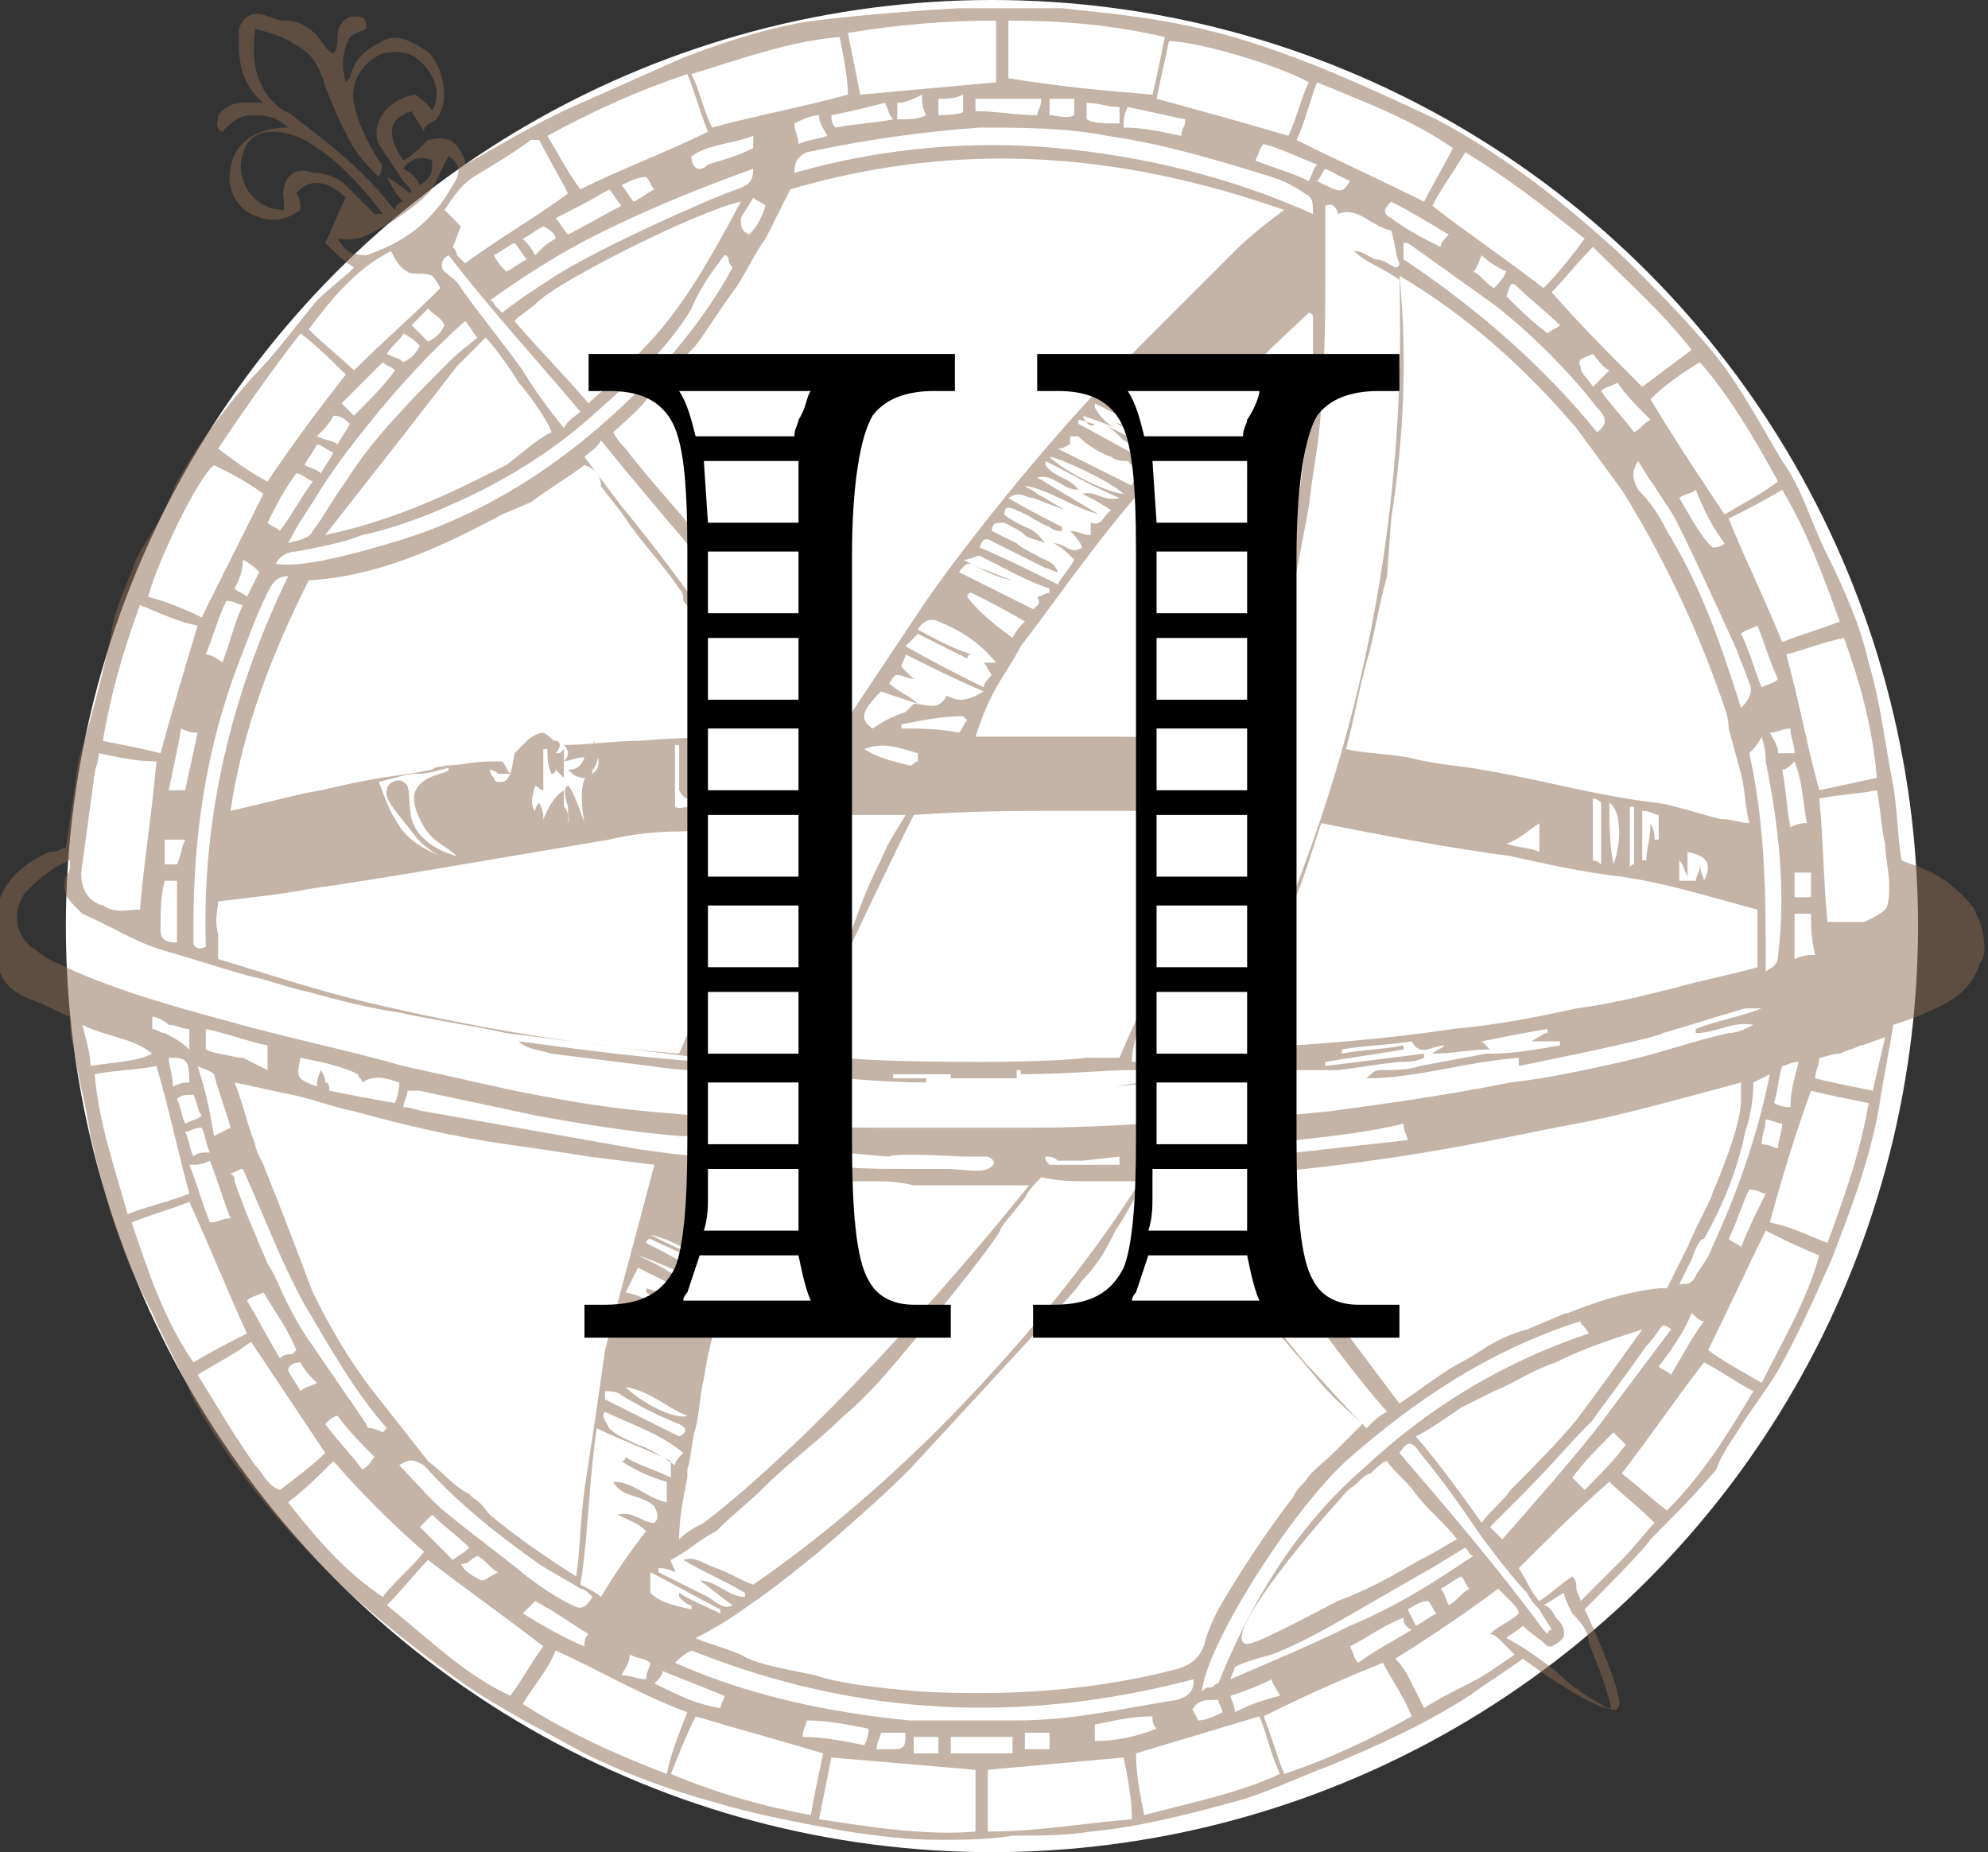 <?xml version="1.0" encoding="utf-8"?>
<!-- Generator: Adobe Illustrator 27.9.0, SVG Export Plug-In . SVG Version: 6.00 Build 0)  -->
<svg version="1.1" id="Livello_2_00000144320627692726537970000017626568990584145587_"
	 xmlns="http://www.w3.org/2000/svg" xmlns:xlink="http://www.w3.org/1999/xlink" x="0px" y="0px" viewBox="0 0 48.3 45"
	 style="enable-background:new 0 0 48.3 45;" xml:space="preserve">
<rect x="0" y="0" width="48.3" height="45" fill="#333333" stroke="none"/>
<style type="text/css">
	.st0{fill:#FFFFFF;}
	.st1{opacity:0.5;fill:#896B51;enable-background:new    ;}
	.st2{enable-background:new    ;}
</style>
<g id="_2">
	<circle class="st0" cx="24.1" cy="22.5" r="22.5"/>
	<path class="st1" d="M48.1,22.4C48,22.2,48,22.1,47.9,22c-0.4-0.5-0.9-0.8-1.2-0.9c-0.2-0.1-0.3-0.1-0.5-0.2
		c-0.1-0.6-0.1-1.2-0.2-1.8c-0.2-1-0.3-2-0.6-3c-0.2-0.9-0.6-1.8-1-2.6c-0.4-0.8-0.6-1.6-1.1-2.3c-0.6-1-1.1-2-1.9-2.9
		c-0.6-0.7-1.2-1.3-1.9-2c-1.4-1.3-2.9-2.5-4.6-3.4c-1.5-0.7-3-1.4-4.6-1.9c-1.9-0.6-3.7-0.7-4.5-0.8c-0.2,0-0.3,0-0.5,0
		c-0.2,0-0.5,0-0.9,0c0,0-0.6,0-1.1,0c-1.9,0.1-3.5,0.3-3.5,0.3c-0.8,0.1-1.9,0.4-3.2,0.9c-0.9,0.4-1.8,0.8-2.7,1.2
		c-0.9,0.4-1.7,0.9-2.6,1.4c0,0,0-0.1,0-0.1c-0.2-0.5-0.4-0.6-0.9-0.5C10.2,3.6,10,3.8,9.8,3.9c-0.4-0.6-0.4-1,0.2-1.2
		c0.1,0.2,0.2,0.3,0.3,0.5C10.3,3,10.5,3,10.6,2.9c0.4-0.5,0.1-1.5-0.3-1.7C10,1,9.6,0.8,9.3,1C8.9,1.2,8.6,1.4,8.5,1.9
		c0,0-0.1,0.1-0.1,0.1C8.3,1.6,8.3,1.3,8.5,0.9c0.1-0.1,0.2-0.1,0.4-0.2c0-0.3-0.1-0.3-0.3-0.3c-0.2,0-0.4,0.2-0.4,0.5
		c0,0.1,0,0.3-0.1,0.4C7.9,1.2,7.9,1.1,7.8,1C7.6,0.7,7.3,0.5,6.9,0.5c-0.2,0-0.3-0.1-0.4-0.1C6.1,0.2,5.8,0.5,5.8,0.8
		c0,0.6,0,1.2,0.6,1.7C6,2.5,5.6,2.4,5.3,2.8C5.3,3,5.2,3.1,5.4,3.2C5.6,3,5.8,2.8,6.1,2.8c0.3,0,0.6,0,0.9,0.3
		c-0.7,0-1.3,0.3-1.4,1C5.5,4.5,5.7,5,6.1,5.2c0.4,0.2,0.8,0.2,1.2-0.1C7.3,5,7.3,4.8,7.2,4.7C7.5,4.3,8,4.4,8.4,4.8
		C8.2,5.2,8.1,5.5,7.9,5.9c0.2,0.2,0.4,0.4,0.7,0.6C8.3,6.8,8,7,7.7,7.3C7.2,7.9,6.7,8.6,6.1,9.2c-0.7,0.8-1.3,1.6-1.8,2.5
		c-0.1,0.2-0.2,0.5-0.3,0.7c-0.2,0.4-0.5,0.8-0.7,1.2c-0.2,0.6-0.5,1.1-0.6,1.8c-0.2,1-0.5,2.1-0.8,3.1c-0.1,0.7-0.2,1.4-0.3,2.1
		c-0.1,0-0.2,0.1-0.4,0.1c-0.7,0.3-1.2,0.8-1.3,1.5c0,0.3,0,0.6,0,0.9c0,0.6,0.3,1,0.9,1.2c0.3,0.1,0.6,0.3,0.9,0.4
		c0,0.3,0,0.5,0.1,0.8c0.1,0.7,0.3,1.4,0.4,2.1c0.2,0.8,0.4,1.7,0.7,2.5c0.2,0.6,0.5,1.2,0.8,1.8c0.3,0.7,0.7,1.4,1,2.1
		c1,1.8,2.4,3.4,3.9,4.8c0.9,0.8,1.8,1.5,2.8,2.2c0.9,0.6,1.9,1.1,2.8,1.6c1,0.5,2.1,0.9,3.2,1.2c1,0.3,2.1,0.5,3.2,0.7
		c0.7,0.1,1.4,0.2,2.2,0.2c0.6,0,1.2,0,1.8-0.1c0.6,0,1.3,0,1.9-0.1c1.1-0.1,2.3-0.4,3.4-0.7c0.8-0.2,1.6-0.6,2.4-0.9
		c1.2-0.5,2.3-1,3.4-1.7c0.4-0.3,0.9-0.6,1.3-0.9c0.4,0.3,1.4,1,2,1.2c0.1,0,0.3,0.1,0.3,0c0.1-0.1,0-0.3,0-0.4
		c-0.2-0.7-0.7-1.8-0.8-2c0.2-0.2,1.5-1.5,1.6-1.7c0.5-0.5,1.1-1.1,1.6-1.7c0.1-0.3,0.3-0.6,0.5-0.9c0.3-0.5,0.7-1,1-1.5
		c0.5-0.9,0.9-1.8,1.3-2.7c0.5-1.3,1-2.6,1.2-4c0.1-0.6,0.2-1.1,0.3-1.7c0.3-0.1,0.6-0.2,0.8-0.3c0.5-0.2,1.1-0.5,1.3-1.2
		C48.3,23.2,48.2,22.7,48.1,22.4z M45.6,18.9c-0.5,0.1-0.9,0.2-1.4,0.3c-0.3-1.1-0.5-2.2-0.8-3.3c0.4-0.1,0.9-0.3,1.4-0.4
		C45.2,16.6,45.5,17.7,45.6,18.9z M38.8,34.7c-0.8,1-1.6,1.9-2.3,2.7c-0.1-0.1-0.2-0.2-0.3-0.3c0.2-0.2,0.5-0.5,0.8-0.8
		c0.7-0.7,1.1-1.2,1.7-1.8c0.2-0.3,0.6-0.8,1.3-1.8c0.2-0.2,0.3-0.4,0.4-0.5c0.1,0,0.2,0.1,0.2,0.1C40,33.1,39.4,33.9,38.8,34.7z
		 M39.5,35.1c-0.3,0.4-0.6,0.7-1,1.1c-0.1-0.1-0.2-0.2-0.3-0.3c0.3-0.4,0.6-0.7,1-1.1C39.3,34.9,39.4,35,39.5,35.1z M32.8,39.5
		c-1,0.5-2,0.9-2.9,1.3c0-0.1,0.1-0.2,0.1-0.3c0.2-0.1,0.5-0.2,0.9-0.3c1-0.4,1.6-0.8,3.7-2c0.2-0.1,0.5-0.3,1-0.6
		c0.1,0.1,0.1,0.2,0.2,0.2C34.9,38.4,34,39,32.8,39.5z M35.7,38.6c-0.2,0.1-0.3,0.3-0.5,0.4c-0.1-0.2-0.1-0.3-0.2-0.4
		c0.2-0.1,0.3-0.2,0.5-0.3C35.6,38.4,35.6,38.5,35.7,38.6z M34.2,39.1c0.2-0.1,0.3-0.2,0.5-0.2c0.1,0.1,0.1,0.2,0.2,0.3
		c-0.2,0.1-0.3,0.2-0.5,0.3C34.4,39.5,34.2,39.1,34.2,39.1z M34.3,39.6c-0.5,0.3-0.9,0.5-1.3,0.8c-0.1-0.1-0.1-0.2-0.2-0.4
		c0.4-0.2,0.8-0.5,1.3-0.7C34.1,39.4,34.1,39.5,34.3,39.6z M24.7,41.8c-0.9,0-1.7,0-2.6,0c-2-0.2-3.9-0.6-5.7-1.4
		c0.1-0.1,0.2-0.2,0.4-0.3c4,1.6,8,1.8,12.2,0.7c0,0.3-0.1,0.4-0.4,0.5C27.3,41.5,26.1,41.8,24.7,41.8z M28.1,42
		c-0.5,0.2-1,0.3-1.5,0.3c0-0.2,0-0.3,0-0.4c0.5-0.1,0.9-0.2,1.4-0.2C28,41.8,28,41.9,28.1,42z M25.5,42.1v0.4h-0.6v-0.4H25.5z
		 M24.6,42.2c0,0.2,0,0.2,0,0.4h-1.5c0-0.1,0-0.2,0-0.4H24.6z M22.8,42.2v0.4h-0.6v-0.4H22.8z M21.7,42.5c-0.1,0-0.1,0-0.2,0
		c-0.1,0-0.1,0-0.2,0c0-0.2,0.1-0.3,0.1-0.4c0.2,0,0.4,0,0.6,0C22,42.4,22,42.5,21.7,42.5z M21.1,42c0,0.1,0,0.2-0.1,0.4
		c-0.5-0.1-1-0.2-1.5-0.2c0-0.2,0.1-0.3,0.1-0.4C20.1,41.8,20.6,41.9,21.1,42z M13.9,39c-0.4-0.2-0.7-0.4-1.1-0.7
		c-0.6-0.5-1.3-1-1.9-1.5c-0.4-0.3-0.8-0.8-1.2-1.2c0.3-0.2,0.4-0.1,0.6,0c0.8,0.9,1.8,1.7,2.8,2.4c0.3,0.2,0.7,0.4,1,0.6
		c0.1,0,0.2,0.1,0.3,0.2C14.2,39.1,14.1,39.1,13.9,39z M14.3,39.7c-0.1,0.1-0.1,0.2-0.1,0.3c-0.5-0.2-1-0.5-1.5-0.8
		c0.1-0.1,0.2-0.2,0.3-0.3C13.4,39.1,13.8,39.4,14.3,39.7z M11.6,37.8c0.2,0.1,0.3,0.3,0.5,0.4c-0.2,0.1-0.3,0.2-0.4,0.2
		c-0.2-0.1-0.4-0.2-0.5-0.4C11.4,38,11.4,37.9,11.6,37.8z M11,37.9c-0.3-0.3-0.5-0.5-0.8-0.8c0.1-0.1,0.2-0.2,0.3-0.3
		c0.3,0.3,0.6,0.5,0.9,0.8C11.2,37.8,11.1,37.8,11,37.9z M9,34.7c-0.1,0-0.1-0.1-0.1-0.1c-0.4-0.6-0.9-1.3-1.3-1.9
		c-0.3-0.4-0.5-0.8-0.7-1.2c-0.1-0.2-0.2-0.5-0.4-0.8c-0.3-0.7-0.6-1.4-0.8-2c0-0.1,0-0.1-0.1-0.2c0.1,0,0.2-0.1,0.3-0.1
		c0.5,1.1,0.9,2.2,1.5,3.3c0.6,1,1.2,2.1,2,3c0,0-0.1,0.1-0.1,0.1C9.1,34.7,9,34.7,9,34.7z M9.1,35.4c-0.1,0.1-0.1,0.2-0.3,0.3
		c-0.3-0.4-0.6-0.7-0.9-1.1c0.1-0.1,0.2-0.2,0.3-0.2C8.5,34.8,8.8,35.1,9.1,35.4z M7.3,33.1c0.1,0.2,0.2,0.3,0.4,0.5
		c-0.2,0.1-0.3,0.1-0.4,0.2c-0.1-0.2-0.2-0.3-0.3-0.5C7,33.2,7.1,33.1,7.3,33.1z M6.8,33c-0.3-0.5-0.5-0.9-0.8-1.4
		c0.1-0.1,0.2-0.1,0.4-0.2c0.3,0.5,0.6,0.9,0.8,1.4c0,0-0.1,0.1-0.1,0.1C7,32.9,6.9,32.9,6.8,33z M4.6,26.3c-0.1,0-0.2,0-0.4,0.1
		c0-0.3-0.1-0.5-0.1-0.7C4.5,25.7,4.6,25.7,4.6,26.3z M4,25.1c-0.1,0-0.2-0.1-0.3-0.1c0-0.1,0-0.2,0-0.3c0.1,0,0.3,0.1,0.4,0.2
		c0.2,0,0.3,0.1,0.5,0.1c0,0.2,0,0.3,0,0.5C4.4,25.3,4.2,25.2,4,25.1z M4.7,26.6c0.1,0.2,0.1,0.4,0.2,0.5c-0.1,0.1-0.2,0.1-0.4,0.2
		c-0.1-0.2-0.1-0.4-0.2-0.6C4.4,26.6,4.5,26.6,4.7,26.6z M4.9,27.4C5,27.6,5,27.8,5.1,28c-0.2,0-0.3,0-0.4,0.1
		c-0.1-0.2-0.1-0.4-0.2-0.6C4.6,27.5,4.7,27.4,4.9,27.4z M5.2,26.1c0.1,0.4,0.3,0.9,0.4,1.3c0,0-0.2,0.1-0.2,0.1
		c0,0-0.2,0.1-0.2,0.1C5.1,27,5,26.5,4.8,25.9C5,26,5.1,26,5.2,26.1z M5,25.5V25c0.5,0.1,1,0.3,1.5,0.4V26c-0.2-0.1-0.4-0.2-0.6-0.3
		c0,0-0.1,0-0.1,0C5.4,25.6,5.2,25.6,5,25.5z M5.1,28.2c0.2,0.5,0.3,0.9,0.5,1.4c-0.2,0-0.3,0.1-0.5,0.1c-0.2-0.5-0.3-0.9-0.5-1.4
		C4.8,28.3,4.9,28.3,5.1,28.2z M7.6,31.4c-0.2-0.5-0.4-1.1-1.2-3.1c-0.1-0.2-0.2-0.4-0.2-0.5c-0.2-0.5-0.3-1-0.5-1.5
		c0.5,0.1,0.9,0.2,1.4,0.3c0.5,0.1,1,0.3,1.5,0.4c1.1,0.3,2.3,0.6,3.7,0.8c0.7,0.1,1.4,0.2,2,0.3l1.6,0.2c-0.4,1.5-0.8,3-1.2,4.5
		l-0.2,1.4c-0.1,0.7-0.2,1.3-0.3,2c-0.1,0.7-0.1,1.4-0.2,2.1c-0.8-0.5-1.5-1-2.1-1.5c-0.1-0.1-0.2-0.3-0.4-0.4c0,0,0,0-0.1-0.1
		c-0.4-0.2-0.6-0.5-1-0.8l-1.1-1.4C8.4,33,7.9,32,7.6,31.4z M7.3,25.7c0.5,0.1,1,0.2,1.4,0.4c0,0.1,0.1,0.1,0.1,0.2
		c0.3-0.2,0.6-0.1,0.9,0c0,0.1,0,0.2-0.1,0.5c-0.6-0.1-1.1-0.2-1.6-0.3c0-0.1,0-0.2-0.1-0.2c0-0.1,0-0.1-0.1-0.3
		c-0.1,0.2-0.1,0.3-0.1,0.4C7.2,26.2,7.2,26.2,7.3,25.7z M26.5,28.7c0.4,0,0.8,0,1.2,0c-1,1.6-2.4,3.4-4.2,5.3
		c-1.8,1.9-3.6,3.4-5.2,4.5c-0.3-0.1-0.6-0.3-0.9-0.4c-0.3-0.1-0.5-0.3-0.8-0.2c0.5,0.3,1,0.5,1.5,0.8c0,0,0,0.1,0,0.1
		c-0.4,0-0.7-0.4-1.1-0.4c0.3,0.2,0.5,0.4,0.8,0.6c-0.2,0.1-0.3,0-0.6-0.2c-0.2-0.1-0.4-0.2-0.6-0.3c-0.2-0.1-0.4-0.2-0.6-0.3
		c0,0,0-0.1,0-0.1c0.1,0,0.2,0,0.4,0.1c0-0.1-0.1-0.2-0.1-0.3c0.4-0.2,0.7-0.5,1.1-0.7c0.4-0.4,0.8-0.7,1.2-1.1
		c0.6-0.6,1.3-1.1,1.9-1.7c0.6-0.5,1.1-1.1,1.6-1.7c1.2-1.4,2.1-2.6,2.2-2.8c0-0.1,0.3-0.4,0.6-0.8c0.1-0.2,0.3-0.4,0.4-0.5
		C25.7,28.7,26.1,28.7,26.5,28.7z M25.7,28.2c0.1,0,0.4,0,0.6,0l0.9-0.1c0,0.1,0,0.1,0,0.2c-0.6,0-1.1,0-1.7,0
		c-0.1-0.1-0.1-0.1-0.1-0.2C25.5,28.1,25.6,28.1,25.7,28.2z M17.1,37c-0.2,0.1-0.4,0.2-0.6,0.4c0-0.5,0.1-1,0.2-1.5
		c0-0.1,0-0.1,0-0.2c0.1-0.3,0.1-0.7,0.2-1c0.1-0.4,0.1-0.8,0.2-1.2c0.1-0.7,0.3-1.4,0.5-2c0-0.2,0.1-0.4,0.1-0.6
		c0-0.2,0.1-0.4,0.1-0.6l0.2-0.4c0.1-0.5,0.3-0.9,0.4-1.2h2.4c0.1,0,0.2,0,0.4,0c0.3,0,0.6,0,1,0.1h0.1c0.1,0,0.2,0,0.3,0H25
		C23,31.3,19.7,35,17.1,37z M15.5,30.5C15.5,30.5,15.6,30.4,15.5,30.5c0.6,0.2,1.2,0.5,1.8,0.8l0,0.1c-0.1,0-0.2-0.1-0.4-0.1
		c0,0,0,0,0,0c0.1,0.1,0.2,0.1,0.2,0.2c-0.1,0.1-0.2,0.2-0.3,0.3c-0.4-0.2-0.7-0.4-1.1-0.5c0,0,0,0,0,0.1c0.3,0.2,0.6,0.4,0.9,0.5
		c-0.5-0.1-0.9-0.4-1.4-0.5c0.1-0.2,0.2-0.4,0.3-0.6c0.4,0.2,0.8,0.4,1.2,0.6c0,0,0-0.1,0-0.1C16.4,30.9,15.9,30.7,15.5,30.5z
		 M15.8,30C15.8,30,15.8,29.9,15.8,30c0.5,0.1,0.9,0.4,1.4,0.6c0,0.1,0.1,0.3,0.2,0.4c0,0,0,0,0,0.1c-0.6-0.3-1.1-0.6-1.7-0.9
		c0,0,0-0.1,0.1-0.1c0.4,0.2,0.9,0.4,1.3,0.6c0,0,0-0.1,0-0.1C16.6,30.4,16.2,30.2,15.8,30z M16.7,34.4c-0.3,0.1-1.1-0.3-1.5-0.7
		C15.8,33.8,16.2,34.2,16.7,34.4z M16.5,34.6c0.2,0.1,0.2,0.2,0,0.3c-0.6-0.3-1.2-0.6-1.8-0.9c0-0.1,0-0.1,0-0.2
		c0.1,0,0.3,0,0.4,0.1C15.6,34.2,16,34.4,16.5,34.6z M14.7,34.3c0.6,0.3,1.3,0.5,1.9,1c-0.1,0.1-0.2,0.2-0.2,0.3
		c-0.3-0.2-0.6-0.4-0.9-0.5c-0.2-0.1-0.5-0.2-0.7-0.4C14.7,34.5,14.6,34.4,14.7,34.3z M24,28.4c-0.2,0.1-0.7,0-1,0
		c-0.1,0-0.1,0-0.3,0c-0.2,0-0.4,0-0.5,0c0,0,0,0,0,0H22c-0.6,0-1.3,0-2.1-0.1c-1.9-0.1-3.3-0.2-4.5-0.4c-1.7-0.3-3.4-0.6-5.1-0.9
		c-0.1,0-0.3-0.1-0.5-0.1c0-0.1,0.1-0.3,0.1-0.4c0.1,0,0.2,0,0.3,0c0.9,0.2,1.9,0.4,2.8,0.6c1.1,0.2,2.3,0.4,3.5,0.5
		c0.8,0,1.6,0.1,2.4,0.2c0.3,0,0.7,0.1,1,0.1c0.2,0,0.3,0,0.5,0.1c0.1,0,1.1,0.1,1.2,0.1c0.2-0.1,1.7,0,1.8,0c0.2,0,0.4,0,0.6,0
		C24.2,28.2,24.2,28.3,24,28.4z M14.1,38.5c0.2-1.2,0.2-2.5,0.4-3.8c0.6,0.3,1.2,0.5,1.8,0.8c0,0.1,0,0.2,0,0.4
		c-0.4-0.2-0.8-0.3-1.1-0.5c0,0,0,0.1-0.1,0.1c0.3,0.2,0.7,0.4,1.1,0.5v0.5c-0.5-0.1-0.8-0.5-1.3-0.5c0.2,0.4,0.7,0.3,1,0.6
		C16,36.8,16,36.9,15.9,37c-0.3,0-0.5-0.3-0.9-0.2c0.2,0.1,0.5,0.2,0.7,0.4c-0.4,0.5-0.8,1.1-1.1,1.6C14.5,38.7,14.3,38.6,14.1,38.5
		z M15.3,40.2c0.2,0.1,0.4,0.1,0.5,0.2c0,0.1-0.1,0.2-0.1,0.4c-0.2,0-0.4-0.1-0.6-0.1C15.2,40.5,15.3,40.4,15.3,40.2z M15.8,38.7
		v-0.5c0.6,0.3,1.1,0.6,1.7,0.9c0,0,0,0.1,0,0.1c-0.4-0.2-0.7-0.3-1-0.5c0,0,0,0.1,0,0.1c0.1,0.1,0.2,0.2,0.3,0.2c0,0,0,0,0,0.1
		C16.3,39,16,38.9,15.8,38.7z M16.1,40.6c0.5,0.2,1,0.4,1.5,0.6c0,0.1-0.1,0.2-0.1,0.3c-0.6-0.1-1-0.3-1.6-0.6
		C16,40.8,16.1,40.7,16.1,40.6z M28.4,40.6c-2,0.5-4,0.6-6,0.5c-1.2-0.1-2-0.2-2.6-0.4c-1-0.2-1.5-0.3-1.8-0.5
		c-0.5-0.2-0.9-0.3-1.1-0.4c0.4-0.2,0.9-0.5,1.3-0.8c0.6-0.4,1.2-0.9,1.7-1.3c0.8-0.7,1.5-1.3,2.2-2c1.2-1.3,2.4-2.6,3.6-3.9
		c0.1-0.1,0.4-0.4,0.6-0.7c0.4-0.4,0.6-0.8,0.8-1.2c0.2-0.3,0.5-0.8,0.7-1.3h0.2c0.6,0.8,1.1,1.4,1.5,1.9c0.5,0.6,0.5,0.6,1,1.2
		c0.8,1,1,1.2,1.5,1.8c0.4,0.5,0.8,0.8,1.1,1.1c-0.1,0.1-0.4,0.4-0.6,0.6c-0.4,0.4-0.6,0.5-0.8,0.8c-0.1,0.1-0.2,0.2-0.3,0.4
		c-0.7,0.9-1.4,2-1.8,2.7c-0.1,0.2-0.2,0.4-0.3,0.7C29.2,40.3,28.9,40.5,28.4,40.6z M30.2,29.6c0.3,0.4,0.5,0.7,0.8,1.1l0.5,0.8
		c0.7,0.9,1.4,1.9,2.2,2.8c-0.2,0.1-0.3,0.2-0.5,0.4c-0.6-0.6-1.1-1.2-1.5-1.6c-0.8-1-1.2-1.4-1.6-2c-0.1-0.2-0.4-0.6-0.8-1
		c-0.1-0.1-0.2-0.2-0.5-0.6c-0.2-0.2-0.4-0.5-0.6-0.7c0.2,0,0.4,0,0.6,0c0.2,0,0.4,0,0.7,0C29.7,28.9,30,29.3,30.2,29.6z M29.8,28.6
		c0.9-0.1,2.1-0.2,3.5-0.4c2.2-0.3,3.9-0.7,5-0.9c1.1-0.2,2.5-0.6,4-1c0,0.1,0,0.2,0,0.4c0,0.3-0.1,0.9-0.7,2.3
		c0,0.1-0.3,0.6-0.6,1.3c-0.2,0.4-0.4,0.8-0.5,1c0,0-0.1,0-0.2,0c-0.9,0.1-1.7,0.4-2.2,0.6c-0.1,0-0.5,0.2-1,0.4h0
		c-0.4,0.1-0.8,0.3-1.1,0.5c-0.3,0.2-0.5,0.3-0.5,0.3c-0.4,0.2-0.9,0.6-1.5,1l-2.7-3.6C30.7,29.8,30.3,29.3,29.8,28.6z M34.2,27.7
		c-0.9,0.1-1.8,0.2-2.7,0.3c-1.3,0.1-2.5,0.2-3.7,0.2V28c1.2,0,2.4-0.1,3.7-0.3c0.9-0.1,1.8-0.2,2.6-0.4
		C34.1,27.5,34.2,27.6,34.2,27.7L34.2,27.7z M29.6,41.3c0,0.1,0.1,0.2,0.1,0.3c-0.2,0.1-0.4,0.2-0.6,0.2c0-0.1-0.2-0.3-0.1-0.3
		C29.1,41.3,29.3,41.3,29.6,41.3z M29.6,40.9c-0.1,0-0.1,0.1-0.2,0.1c-0.1,0-0.1,0-0.2,0.1c0.1-1.1,2.1-4.3,3.5-5.6
		c1.7-1.5,3.5-2.7,5.7-3.4c0,0.1,0.1,0.1,0.2,0.3c-2.1,0.7-3.9,1.8-5.5,3.3C31.5,37.1,30.4,38.9,29.6,40.9z M39.9,32.3
		c-0.5,0.7-1,1.4-1.6,2.2c-0.5,0.6-1.1,1.2-1.6,1.7c-0.2,0.3-0.5,0.5-0.7,0.8c-0.5-0.7-1-1.4-1.6-2.1c0.4-0.2,0.8-0.5,1.1-0.7
		l0.8-0.4c0.5-0.2,0.9-0.5,1.5-0.7C38.6,32.7,39.3,32.5,39.9,32.3z M33.7,35.5c0.2,0.3,0.5,0.5,0.7,0.8c0.3,0.4,0.7,0.7,1,1.1
		c-0.2,0.1-0.5,0.3-0.9,0.5c-0.7,0.4-1.2,0.7-2,1c-2.1,1.1-2.2,1.1-2.3,1c-0.3-0.3,1.3-2.3,2.2-3.3c0.2-0.2,0.3-0.4,0.5-0.5
		c0.1-0.1,0.3-0.3,0.4-0.3C33.4,35.7,33.6,35.5,33.7,35.5z M31.1,41.2c-0.4,0.1-0.7,0.2-1.1,0.4c0-0.2-0.1-0.3-0.1-0.4
		c0.3-0.1,0.6-0.2,1-0.4C30.9,40.9,31,41,31.1,41.2z M34,35.3c0.2-0.3,0.3-0.3,0.5,0c0.5,0.6,1,1.3,1.4,1.9c0.5,0.7,1,1.3,1.2,1.5
		c0.1,0.2,0.2,0.3,0.3,0.4c0.1,0.2,0.2,0.3,0.3,0.5c-0.1,0-0.1,0.1-0.1,0.1c0,0,0,0,0,0c0,0-0.1-0.1-0.1-0.1
		C36.4,38.1,35.2,36.7,34,35.3z M41.1,31.9c0.1,0.1,0.2,0.2,0.3,0.2c-0.3,0.4-0.5,0.8-0.8,1.3c-0.1-0.1-0.2-0.1-0.3-0.2
		C40.6,32.8,40.9,32.4,41.1,31.9z M41.2,31c-0.1,0.2-0.2,0.2-0.4,0.2c0.1-0.2,0.2-0.4,0.3-0.6c0.1-0.3,0.2-0.5,0.3-0.5
		c0.4-0.7,0.8-1.6,1-2.6c0.1-0.3,0.2-0.7,0.2-1.2l0.4-0.2c-0.3,1.5-0.8,2.9-1.4,4.2C41.5,30.6,41.3,30.8,41.2,31z M42.5,28.9
		c0.2,0,0.3,0.1,0.4,0.1c-0.2,0.4-0.4,0.8-0.6,1.3c-0.1-0.1-0.2-0.1-0.3-0.2C42.2,29.7,42.3,29.3,42.5,28.9z M42.8,27.8
		c0-0.2,0.1-0.4,0.1-0.6c0.1,0,0.3,0.1,0.4,0.1c0,0.2-0.1,0.4-0.1,0.6C43.1,27.9,43,27.8,42.8,27.8z M43.1,26.8
		c0.1-0.3,0.1-0.6,0.2-0.9c0.1,0,0.2-0.1,0.4-0.1c-0.1,0.4-0.2,0.7-0.2,1.1C43.4,26.9,43.3,26.9,43.1,26.8z M4,21c0-0.2,0-0.4,0-0.6
		h0.5c-0.1,0.2-0.1,0.4-0.2,0.6H4z M4.3,21.4v1.5c-0.3,0-0.4-0.1-0.4-0.3c0-0.4,0-0.8,0.1-1.2C4.1,21.4,4.2,21.4,4.3,21.4z
		 M4.1,19.2c0.1-0.5,0.2-0.9,0.3-1.5c0.2,0.1,0.3,0.1,0.4,0.1c-0.1,0.5-0.2,0.9-0.3,1.4C4.4,19.2,4.3,19.2,4.1,19.2z M5.8,16.1
		C6,15.6,6.2,15,6.5,14.4c0.1-0.2,0.2-0.4,0.5-0.4c-1.4,2.9-2.1,5.9-2,9c-0.2,0.1-0.3,0-0.3-0.1c0-0.1,0-0.3,0-0.4
		C4.7,20.3,5,18.2,5.8,16.1z M5.9,14.7c-0.2,0.4-0.3,0.9-0.5,1.4C5.3,16,5.1,15.9,5,15.9c0.2-0.5,0.3-0.9,0.5-1.3
		C5.7,14.6,5.8,14.7,5.9,14.7z M5.7,14.3c0.1-0.2,0.2-0.4,0.2-0.7c0.2,0.1,0.3,0.2,0.4,0.3c-0.1,0.2-0.2,0.4-0.3,0.6
		C5.9,14.4,5.8,14.4,5.7,14.3z M13.5,5.8c-0.2,0.1-0.3,0.2-0.5,0.4c-0.1-0.2-0.2-0.3-0.3-0.4c0.2-0.1,0.3-0.2,0.5-0.3
		C13.4,5.6,13.5,5.7,13.5,5.8z M13.5,5.3c0.4-0.2,0.8-0.4,1.3-0.7C14.9,4.7,15,4.9,15.1,5c-0.4,0.2-0.9,0.5-1.3,0.7
		C13.7,5.6,13.6,5.4,13.5,5.3z M12.8,6.3c-0.2,0.1-0.3,0.2-0.5,0.3c-0.1-0.1-0.2-0.2-0.3-0.4c0.2-0.1,0.3-0.2,0.5-0.3
		C12.6,6,12.7,6.2,12.8,6.3z M14.5,5.7c1.4-0.7,2.7-1.2,3.8-1.6c0,0.3-0.1,0.4-0.4,0.5c-0.6,0.2-3.3,1.4-4.4,2.1
		c-0.3,0.2-0.8,0.5-1.3,0.9c-0.1-0.1-0.1-0.1-0.2-0.2C12,7.4,12,7.3,11.9,7.3C12.6,6.8,13.5,6.2,14.5,5.7z M15.1,4.5
		c0.2-0.1,0.4-0.2,0.6-0.2c0.1,0.1,0.1,0.2,0.2,0.3c-0.2,0.1-0.3,0.2-0.5,0.3C15.3,4.8,15.2,4.6,15.1,4.5z M19.6,3.7
		c1.4-0.3,2.8-0.5,4.2-0.6c1,0,2.1,0,3.1,0.2c1.4,0.2,2.7,0.6,4,1c0.3,0.1,0.5,0.2,0.8,0.4c0.2,0.1,0.2,0.2,0.2,0.5
		c-2-0.9-4.1-1.4-6.2-1.6c-2.1-0.2-4.3,0-6.4,0.6C19.3,3.9,19.4,3.8,19.6,3.7z M19.3,3c0.2-0.1,0.4-0.2,0.6-0.2
		C19.9,3,20,3.1,20.1,3.3c-0.3,0.1-0.5,0.1-0.7,0.2C19.4,3.3,19.3,3.2,19.3,3z M20.2,2.8c0.5-0.1,0.9-0.2,1.3-0.3
		c0.1,0.2,0.1,0.3,0.2,0.4c-0.5,0.1-0.9,0.1-1.4,0.2C20.2,3,20.2,2.9,20.2,2.8z M21.8,2.9V2.5c0.2,0,0.4-0.1,0.6-0.2
		c0,0.2,0,0.3,0.1,0.5C22.3,2.9,22.1,2.9,21.8,2.9z M22.8,2.8V2.4c0.2,0,0.4,0,0.6-0.1v0.4C23.4,2.8,22.8,2.8,22.8,2.8z M25.5,2.8
		V2.4h0.6v0.4C25.9,2.9,25.7,2.8,25.5,2.8z M26.4,2.9V2.5c0.3,0,0.5,0.1,0.8,0.1c0,0.2,0,0.3,0,0.4C26.8,3,26.6,3,26.4,2.9z
		 M27.3,3.1c0-0.2,0-0.3,0.1-0.5c0.5,0.1,0.9,0.2,1.4,0.3c0,0.2-0.1,0.2-0.1,0.4C28.2,3.2,27.8,3.1,27.3,3.1z M30.5,3.9
		c0.1-0.2,0.1-0.3,0.2-0.4C31.1,3.6,31.5,3.8,32,4c-0.1,0.1-0.1,0.2-0.2,0.4C31.4,4.2,31,4.1,30.5,3.9z M21.9,17.7c0,0,0-0.1,0-0.1
		c0.5-0.1,1-0.2,1.5-0.2l0.1,0.1c-0.1,0.1-0.1,0.2-0.2,0.3C22.8,17.7,22.3,17.7,21.9,17.7z M22.3,18.5c-0.1,0-0.1,0.1-0.2,0.1
		c-0.4-0.1-0.8-0.2-1.1-0.4c0.5-0.2,0.9,0,1.3,0.1C22.3,18.4,22.3,18.5,22.3,18.5z M23,16.9c-0.2,0.4-0.5,0.2-0.8,0.2
		c-0.2,0-0.2,0,0,0h0c-0.1,0.1-0.2,0.2-0.2,0.2c-0.3,0.1-0.5,0.2-0.8,0.4c-0.3-0.2-0.3-0.4,0.2-0.9c0.3,0.1,0.6,0.2,0.9,0.3l0,0
		c-0.2-0.2-0.5-0.3-0.7-0.5c0.1-0.1,0.1-0.2,0.2-0.2c0.1,0,0.3,0.1,0.4,0.1c0,0,0,0,0,0c-0.1-0.1-0.2-0.2-0.3-0.3
		c0-0.1,0.1-0.2,0.1-0.3c0.6,0.3,1.2,0.6,1.9,0.9C23.4,17.1,23.2,17,23,16.9z M22.3,15.3c0.1-0.2,0.3-0.3,0.5-0.2
		c0.5,0.2,1,0.5,1.4,1h-0.3c0.1,0.1,0.1,0.2,0.2,0.3c-0.1,0.1-0.2,0.2-0.2,0.3c-0.6-0.3-1.2-0.6-1.9-1c0.1-0.1,0.2-0.2,0.3-0.3
		c0.4,0.2,0.8,0.4,1.2,0.6c0,0,0-0.1,0.1-0.1C23,15.7,22.7,15.5,22.3,15.3z M23.4,13.6c0.2,0,0.3-0.1,0.4-0.1
		c0.6,0.3,1.1,0.6,1.7,0.8c0,0,0,0.1,0,0.1c-0.1,0-0.2,0.1-0.3,0.1c0.1,0.2,0,0.2-0.1,0.3c-0.6-0.3-1.2-0.6-1.8-0.9
		c0.2-0.3,0.3-0.2,0.5-0.1c0.3,0.1,0.5,0.2,0.8,0.3C24.1,14,23.8,13.8,23.4,13.6z M25.2,13.5c-0.2-0.1-0.4-0.2-0.5-0.3
		c-0.2-0.1-0.4-0.2-0.6-0.3c0-0.2,0.1-0.2,0.3-0.2c0.2,0.1,0.4,0.2,0.5,0.3c0.1,0.1,0.3,0.1,0.5,0.2c-0.1-0.1-0.2-0.3-0.5-0.4
		c-0.2-0.1-0.4-0.2-0.5-0.3c0-0.2,0.1-0.2,0.3-0.1c0.3,0.1,0.5,0.3,0.8,0.4c0.1,0.1,0.2,0.1,0.3,0.1c0,0,0-0.1,0-0.1
		c-0.4-0.2-0.8-0.4-1.3-0.7c0.3-0.2,0.4,0,0.6,0c0.3,0.1,0.5,0.2,0.8,0.3c-0.2-0.1-0.5-0.3-0.7-0.4c-0.1-0.1-0.2-0.1-0.3-0.2
		c0.6,0.1,1.1,0.5,1.8,0.7c-0.5-0.3-1-0.6-1.5-0.9c0.4-0.1,0.6,0.3,1,0.3c-0.2-0.3-0.6-0.3-0.8-0.6c0,0,0-0.1,0-0.1
		c0.6,0.3,1.1,0.6,1.8,0.9c-0.4,0.1-0.6-0.2-0.9-0.1c0.2,0.1,0.4,0.2,0.7,0.4c-0.2,0.1-0.2,0.4-0.5,0.3c0,0.1,0,0.2,0,0.3
		c-0.2,0-0.3-0.1-0.5-0.1c0.1,0.1,0.2,0.2,0.3,0.4c-0.3,0.2-0.4-0.1-0.7-0.1c0.2,0.1,0.3,0.2,0.5,0.4c-0.1,0.2-0.3,0.4-0.4,0.6
		c-0.6-0.3-1.2-0.6-1.9-0.9c0.1-0.3,0.2-0.2,0.4-0.1c0.4,0.2,0.8,0.4,1.2,0.6c0.1,0,0.2,0.1,0.3,0.1C25.6,13.6,25.3,13.6,25.2,13.5z
		 M26.3,10.1c0.3,0.1,0.6,0.2,0.8,0.3c-0.2-0.1-0.4-0.3-0.5-0.5c0,0,0,0,0-0.1c0.4,0.2,0.8,0.4,1.2,0.6c0,0,0-0.1,0-0.1
		c-0.4-0.2-0.7-0.4-1.1-0.6c0,0,0-0.1,0-0.1c0.2,0.1,0.4,0.2,0.7,0.3c0,0,0,0,0-0.1c-0.2-0.1-0.3-0.2-0.5-0.4
		c0.1-0.1,0.1-0.2,0.2-0.3c0.2,0.1,0.4,0.2,0.5,0.2c0,0,0,0,0,0c0-0.1-0.1-0.1-0.1-0.2c0,0,0.1-0.1,0.2-0.1
		c-0.1-0.1-0.2-0.2-0.3-0.2c0,0,0-0.1,0-0.1c0.6,0.3,1.1,0.5,1.7,0.8c-0.3,0.3-0.5,0.6-0.8,0.9c-0.2-0.1-0.3-0.1-0.5-0.2
		c0,0,0,0,0,0.1c0.1,0.1,0.2,0.2,0.4,0.3c0,0,0,0.1,0,0.1c-0.2-0.1-0.4-0.2-0.7-0.3c-0.2-0.1-0.4-0.1-0.5-0.2c0.3,0.2,0.7,0.4,1,0.6
		c0,0,0,0.1,0,0.1c-0.4-0.2-0.8-0.4-1.2-0.6c0.2,0.1,0.3,0.2,0.5,0.4c0.2,0.1,0.4,0.2,0.6,0.3c0,0,0,0.1,0,0.1
		c-0.1,0-0.3-0.1-0.4-0.1l0,0c-0.4-0.2-0.9-0.5-1.3-0.7c0,0,0-0.1,0-0.1c0.1,0,0.3,0.1,0.4,0.1C26.5,10.4,26.4,10.3,26.3,10.1z
		 M27,11.1c0.1,0.1,0.3,0.1,0.4,0.1c0.1,0.1,0.2,0.2,0.3,0.3c-0.1,0.1-0.1,0.1-0.1,0.1c0,0.1-0.1,0.1-0.1,0.2
		c-0.6-0.3-1.2-0.6-1.8-0.9c0.2,0,0.2-0.1,0.3-0.1v-0.2c0.1,0,0.1,0,0.2,0C26.4,10.8,26.7,11,27,11.1z M27.3,12
		c-0.3,0-1.4-0.5-1.8-0.9C25.7,11.1,27,11.7,27.3,12z M24.9,15.1c-0.1,0.1-0.2,0.2-0.3,0.4c-0.4-0.3-0.8-0.6-1.1-1
		c0,0,0-0.1,0.1-0.1C24,14.6,24.4,14.8,24.9,15.1z M24.1,16.9c0.2-0.4,0.5-0.8,0.7-1.2c1-1.3,2-2.8,3.3-4.2c1.2-1.5,2.5-2.8,3.7-3.9
		c0,0,0.1,0,0.1,0.1l0,1.8c-0.2,1.5-0.4,3-0.6,4.5c-0.1,0.6-0.2,1.1-0.4,1.7l-0.2,0.7c0,0-0.2,0.8-0.2,0.8c0,0.1-0.2,0.7-0.2,0.8
		c-1,0-2-0.1-3-0.1c-1.2,0-2.4,0-3.6,0C23.8,17.6,23.9,17.3,24.1,16.9z M31.2,5.1c-0.4,0.3-0.8,0.6-1.2,1l-2.1,2.1
		c-1.8,1.8-3.4,3.7-4.9,5.7l-0.5,0.7c-0.6,0.9-1.2,1.8-1.8,2.7c-1-1-1.7-2.1-2.7-3.1l-0.9-1c-0.6-0.8-1.3-1.5-1.9-2.3
		c-0.1-0.1-0.2-0.2-0.3-0.4c0,0,0.8-0.7,0.8-0.8C16,9.5,16.2,9.2,16.4,9c0.1-0.2,0.3-0.4,0.5-0.6c0.3-0.4,0.6-0.9,0.9-1.3
		c0.3-0.4,0.5-0.9,0.8-1.3c0.2-0.4,0.4-0.8,0.6-1.2C23.3,3.4,27.2,3.7,31.2,5.1z M18.5,19c0-0.2-0.1-0.4-0.1-0.5c0,0-0.1,0-0.1,0
		v1.2h-0.1v-1.4c0.2,0,0.3-0.1,0.5-0.1c0.1,0.3,0.2,0.5,0.3,0.7c0,0.2,0,0.5-0.1,0.8c0,0,0-0.1-0.1-0.2c-0.1,0.2-0.1,0.4-0.4,0.3
		c0-0.1,0-0.1,0-0.2c0.1,0,0.1,0,0.2,0v-0.6C18.6,18.9,18.5,19,18.5,19L18.5,19z M15.5,18c-0.6,0-1.2,0.1-1.8,0.1
		c0,0,0.1,0.1,0.1,0.2c0,0.1-0.1,0.2-0.1,0.2c0.1,0,0.3-0.1,0.5-0.1c-0.1,0.3-0.3,0.3-0.4,0.3l0,0c0.1,0.1,0.2,0.2,0.4,0.2
		c0.1,0,0.2-0.1,0.2-0.2c0.1-0.1,0.1-0.2,0.1-0.2c0.1-0.2,0-0.4-0.1-0.5c0.1,0.2,0.2,0.5,0.1,0.7c-0.1,0.1-0.1,0.1-0.2,0.1
		c-0.3,0.2-0.1,1.2-0.1,1.2s-0.3-0.9-0.4-0.9c-0.1,0-0.1,0.2,0,0.5c0,0,0,0.1,0,0.1c0,0.1,0,0.3,0.1,0.4c0-0.1-0.1-0.1-0.1-0.2
		c0-0.1,0-0.2-0.1-0.3c0-0.1,0-0.3,0-0.4c-0.3,0.2-0.4,0.5-0.5,0.7c0-0.1,0-0.2-0.1-0.4c-0.1,0.1-0.1,0.2-0.1,0.2
		c-0.1-0.1-0.1-0.3,0-0.6c0.1,0,0.1,0.1,0.2,0.1v-1h0.1c0,0.2,0,0.4,0.1,0.6c0,0,0.1,0,0.1-0.1c0,0,0.1,0.1,0.2,0.2
		c0-0.1,0-0.2,0-0.2c0-0.1,0-0.2,0-0.3l0-0.2c0,0-0.1,0.1-0.1,0.1c-0.1,0-0.1,0-0.1,0c0,0,0.1-0.1,0.1-0.2c0,0,0-0.1-0.1-0.1
		c-0.1,0-0.1-0.1-0.3-0.2c-0.1,0-0.3,0.1-0.4,0.2c-0.1,0.1-0.2,0.2-0.3,0.3C12.4,19,12.3,19,12.1,19c-0.1,0-0.1-0.1-0.1-0.1
		c-0.1-0.1-0.1-0.2-0.1-0.2c0,0,0.1,0,0.2,0.1c0.1,0,0.2,0,0.3,0c-0.1-0.1-0.1-0.2-0.2-0.3c-0.1,0-0.2,0-0.3,0
		c-0.4,0-0.7,0.1-1.1,0.1c0,0,0.1,0,0.1,0.1c0,0.1-0.6,0.1-0.8,0.5c-0.1,0.2,0,0.5,0.1,0.7c0.1,0.2,0.2,0.4,0.5,0.6
		c0.3,0.2,0.4,0.3,0.4,0.3c0,0-0.9-0.2-1.1-0.9C9.9,19.4,10,19.1,9.8,19c-0.1-0.1-0.4,0-0.4,0.2c-0.1,0.2,0.3,0.6,0.6,1
		c0.2,0.3,0.5,0.5,0.7,0.6c-0.2-0.1-0.8-0.3-1.1-0.9c-0.2-0.3-0.3-0.7-0.4-0.9c0.4-0.1,0.7-0.2,0.9-0.2c0.1,0,0.3,0,0.6-0.1
		c0.1,0,0.3-0.1,0.3-0.1c0,0-0.4,0-0.5,0.1c-1,0.2-1,0.1-2.7,0.5c-0.6,0.1-1.3,0.3-2.2,0.5c0.3-2,1-3.8,1.9-5.6
		c1.7-0.1,3.2-0.8,4.7-1.6l0.7-0.3c0.4-0.3,0.9-0.6,1.3-0.9c0.3,0.1,0.4,0.3,0.4,0.5c0.2,0.3,0.4,0.5,0.6,0.8
		c0.4,0.6,0.9,1.1,1.3,1.7c0.1,0.1,0.1,0.2,0.1,0.3c0,0,0,0,0,0l0.5,0.6c0.7,0.9,1.4,1.8,2.1,2.7C17.9,17.9,16.7,17.9,15.5,18
		L15.5,18z M16.7,19.4c0-0.4,0.4-0.6,0.2-1.1c0.1,0.2,0.2,0.3,0.1,0.5c0,0.2-0.1,0.5,0.1,0.7v-1.1c0,0,0.1,0,0.1,0
		c0,0.1,0,0.3,0,0.5c0,0,0.1,0.1,0.2,0.1c-0.1,0-0.1,0.1-0.2,0.1c0.1,0.1,0.2,0.2,0.3,0.3c0-0.2,0-0.3,0.1-0.5c0,0,0,0,0.1,0v0.7
		c-0.1,0-0.2,0-0.3,0c0,0,0-0.1-0.1-0.3c0,0.2,0,0.3-0.1,0.3c-0.1,0.1-0.2,0.1-0.3,0.1c-0.1-0.2-0.4,0-0.5-0.1v-1.5h0.1v1.1
		C16.6,19.4,16.7,19.4,16.7,19.4z M10.9,8.8c-1.4,1.4-2,2.1-2.5,2.9c-0.3,0.4-0.5,0.8-0.8,1.2c-0.1,0.2-0.3,0.2-0.6,0.3
		c0.2-0.4,0.4-0.7,0.6-1c0.6-1,1.2-1.7,1.6-2.2c0.5-0.6,1.2-1.4,2.1-2.2c0.1,0.1,0.2,0.3,0.3,0.4C11.5,8.3,11.2,8.5,10.9,8.8z
		 M11.8,8.2c0.2,0.2,0.7,0.9,0.8,1.1c0.2,0.2,0.7,0.9,0.8,1.2c-0.4,0.2-0.7,0.5-1.1,0.8l-0.6,0.3c-1.2,0.6-2.4,1.1-3.8,1.4
		c1.1-1.4,2.2-2.8,3.2-4.1l0.4-0.4C11.6,8.4,11.7,8.3,11.8,8.2z M7.2,13.4c0.5-0.1,1.1-0.2,1.6-0.4c0.5-0.1,1.1-0.3,1.6-0.5
		c1.5-0.6,2.9-1.4,4.1-2.5c0.9-0.8,1.7-1.5,2.3-2.5C17,7,17.3,6.6,17.6,6.2c0.1,0,0.1,0.1,0.1,0.1c0,0,0,0.1,0.1,0.2
		c-0.6,1.1-1.4,2.1-2.3,3c-1.6,1.6-3.5,2.9-5.7,3.6c-1.3,0.4-2.5,0.7-3.1,0.6C6.8,13.5,7,13.4,7.2,13.4z M14.3,9.8
		c-0.6-0.7-1.2-1.3-1.8-2c0,0,0.1-0.1,0.1-0.1L13,7.4c0.4-0.5,4-2.3,5-2.5c-0.7,1.3-1.4,2.6-2.4,3.6L15.2,9
		C14.9,9.3,14.6,9.5,14.3,9.8z M18.6,16.9c0,0,0-0.1-0.1-0.2c0,0,0-0.1,0-0.1c-0.2-0.2-0.4-0.4-0.5-0.5c-1-1.3-1.9-2.6-2.9-3.8
		c-0.3-0.4-0.6-0.8-0.9-1.2c0.1-0.1,0.3-0.2,0.4-0.4c1.3,1.6,2.6,3.1,3.9,4.6c-0.1,0.2-0.4,0.3-0.1,0.6c-0.1-0.1-0.2-0.1-0.3-0.1
		c0,0,0,0.1,0,0.1c0.1,0.1,0.2,0.2,0.3,0.2c0.1,0,0.2-0.2,0.3-0.3h0.3c0,0.3-0.5,0.3-0.4,0.7c0.3,0,0.4-0.5,0.8-0.2
		c-0.1,0.2-0.3,0.3-0.5,0.5c0.1,0.1,0.2,0.2,0.3,0.4c0,0,0.1-0.1,0.1-0.1c0.1-0.1,0.1-0.1,0.1-0.1c0-0.1,0.1-0.2,0.2-0.5
		c0.2,0.3,0.4,0.5,0.7,0.8c-0.2,0.1-0.5,0.2-0.7,0.3c-0.1,0.1-0.3,0.2-0.4,0.2C18.9,17.3,18.7,17,18.6,16.9z M18.2,5.7
		C18,5.6,18,5.5,18,5.3c0.1-0.2,0.2-0.3,0.3-0.5c0.1,0.1,0.2,0.1,0.3,0.2C18.5,5.3,18.4,5.5,18.2,5.7z M16.8,3.8
		c0.4-0.3,1-0.3,1.5-0.5c0,0.1,0,0.2,0,0.3c-0.4,0.2-0.8,0.3-1.1,0.4C17,4.2,16.8,4.1,16.8,3.8z M14.1,10c-0.1,0.1-0.3,0.2-0.4,0.4
		c-0.4-0.5-0.7-0.9-1-1.4c-0.5-0.7-1-1.3-1.5-2c-0.1-0.2-0.3-0.3-0.4-0.4c-0.1-0.1-0.1-0.3,0.1-0.4C11.9,7.5,13,8.7,14.1,10z
		 M10.8,7.9c-0.1,0.2-0.2,0.3-0.4,0.4c-0.1-0.1-0.2-0.2-0.4-0.4c0.2-0.2,0.3-0.3,0.4-0.4C10.6,7.7,10.7,7.7,10.8,7.9z M10.2,8.4
		C10.1,8.6,10,8.7,9.8,8.8C9.7,8.7,9.6,8.7,9.4,8.6c0.1-0.2,0.3-0.3,0.4-0.5C10,8.2,10.1,8.3,10.2,8.4z M9.6,9
		c-0.3,0.4-0.6,0.7-1,1.1C8.5,10,8.4,9.9,8.3,9.8C8.7,9.4,9,9.1,9.3,8.8C9.4,8.9,9.5,8.9,9.6,9z M8.5,10.3c-0.1,0.2-0.2,0.3-0.3,0.5
		c-0.1-0.1-0.3-0.1-0.5-0.2c0.2-0.2,0.3-0.3,0.4-0.5C8.3,10.1,8.4,10.2,8.5,10.3z M8.1,11c-0.1,0.2-0.2,0.3-0.3,0.5
		c-0.1-0.1-0.2-0.1-0.4-0.2c0.1-0.2,0.2-0.3,0.3-0.5C7.8,10.8,7.9,10.9,8.1,11z M7.6,11.7c-0.3,0.4-0.5,0.8-0.8,1.2
		c-0.1-0.1-0.2-0.1-0.3-0.2c0.2-0.4,0.4-0.8,0.7-1.2C7.3,11.5,7.4,11.6,7.6,11.7z M5.3,21.9c0.9-0.1,1.7-0.2,2.2-0.3
		c2.1-0.3,4.3-0.7,7.3-1.2c0.4-0.1,1-0.2,1.8-0.2c1-0.1,1.8-0.1,2.4-0.2c-0.8,1.9-1.7,3.7-2.5,5.6c-2.3-0.2-4.9-0.6-7.8-1.3
		c-1.2-0.3-2.4-0.7-3.4-1c0-0.2,0-0.4,0-0.6C5.2,22.3,5.3,22.1,5.3,21.9z M19.4,19.8h2.6c-0.1,0.2-0.4,0.6-0.6,1.1
		c-0.5,1-0.5,1.2-0.9,2.2c-0.3,0.6-0.3,0.6-0.9,1.8c-0.2,0.4-0.3,0.6-0.4,0.8c-0.8-0.1-1.7-0.1-2.5-0.2
		C17.5,23.6,18.4,21.7,19.4,19.8z M22.2,19.8c1.4-0.1,2.6-0.1,3.5-0.1c0.9,0,1.5,0,1.7,0c0.9,0,1.6,0.1,2.2,0.2
		c-0.1,0.4-0.3,0.9-0.5,1.3c-0.1,0.1-0.1,0.2-0.2,0.4l-0.2,0.5c-0.1,0.2-0.2,0.5-0.4,1c-0.1,0.2-0.2,0.6-0.4,1
		c-0.2,0.5-0.5,1.1-0.7,1.6c0,0-0.1,0-0.1,0c-0.1,0-0.2,0-0.3,0c-0.2,0-0.4,0-0.4,0c-0.8,0.1-2.5,0.1-2.5,0.1c-0.3,0-2.6,0-3.4-0.1
		c-0.1,0-0.3,0-0.6-0.1c-0.2,0-0.3,0-0.5,0C20.3,23.8,21.2,21.8,22.2,19.8z M28.4,23.2l0-0.3l0,0c0,0.1,0,0.1,0,0.2
		C28.4,23.1,28.4,23.2,28.4,23.2c0.1-0.2,0.2-0.4,0.3-0.6c0.5-1.3,0.8-1.7,1.1-2.6c0.4-1.2,0.8-2.5,1.2-3.7c0.1-0.3,0.1-0.6,0.2-0.9
		c0.2-1,0.4-2,0.6-3.1c0.1-0.9,0.3-1.8,0.3-2.6c0.1-1.1,0.1-2.2,0.1-3.3c0-0.5,0-0.9,0-1.4c0.2-0.1,0.3,0.1,0.3,0.2
		c0.5-0.2,0.8,0.3,1.3,0.4c0.1,0.3,0.1,0.6,0.2,0.8c0,0,0,0.1-0.1,0.1c-0.2-0.1-0.3-0.2-0.5-0.2c-0.2-0.1-0.3-0.2-0.5-0.2
		c0.3,0.3,0.7,0.4,1.1,0.7c0.2,6.7-1.3,13-4.4,18.9c-0.7,0-1.4,0.1-2.1,0.1C27.5,25.2,27.9,24.3,28.4,23.2L28.4,23.2z M32,4.4
		c0.1-0.1,0.1-0.2,0.2-0.3c0.2,0.1,0.4,0.2,0.6,0.3C32.6,4.7,32.6,4.7,32,4.4z M36.3,7c-0.2-0.1-0.3-0.3-0.5-0.4
		c0.1-0.1,0.1-0.2,0.2-0.4c0.2,0.2,0.4,0.3,0.6,0.4C36.5,6.8,36.4,6.9,36.3,7z M36.9,7c0.3,0.3,0.7,0.6,1,0.9
		C37.8,8,37.7,8,37.6,8.1c-0.4-0.3-0.7-0.6-1-0.9C36.7,6.9,36.7,6.8,36.9,7z M36.3,7.4c0.9,0.7,1.8,1.6,2.5,2.5
		c0.2,0.2,0.3,0.4,0,0.6c-1.3-1.6-2.9-3-4.7-4.2c0-0.1,0-0.2,0-0.4c0.1,0,0.1,0,0.1,0C34.9,6.4,35.6,6.9,36.3,7.4z M42.2,15.8
		c0.1,0.3,0.2,0.5,0.3,0.8c0.1,0.2,0,0.4-0.2,0.6c-0.5-1.6-1-3-1.8-4.3c-0.2-0.4-0.4-0.7-0.7-1c-0.1-0.2-0.2-0.4,0-0.7
		c0.3,0.5,0.6,0.9,0.9,1.4C41.2,13.6,41.7,14.7,42.2,15.8z M40.8,12.1c0.1-0.1,0.3-0.1,0.4-0.2c0.2,0.5,0.4,0.9,0.7,1.3
		c-0.1,0.1-0.2,0.1-0.3,0.1C41.3,13,41.1,12.6,40.8,12.1z M43.5,20.1c-0.1-0.5-0.1-0.9-0.2-1.4c0.1,0,0.2-0.1,0.3-0.2
		c0.2,0.5,0.2,1,0.3,1.5C43.8,20,43.7,20,43.5,20.1z M44,21.2c0,0.2,0,0.4,0,0.6h-0.4c0-0.2,0-0.4,0-0.6
		C43.7,21.2,43.9,21.2,44,21.2z M43.2,18.3c0-0.2-0.1-0.3-0.2-0.5c0.2,0,0.3-0.1,0.5-0.1c0,0.2,0.1,0.4,0.1,0.6
		C43.5,18.3,43.4,18.3,43.2,18.3z M42.8,16.7c-0.2-0.5-0.3-0.9-0.5-1.3c0.1-0.1,0.2-0.1,0.4-0.2c0.2,0.5,0.3,0.9,0.5,1.3
		C43.1,16.6,43,16.6,42.8,16.7z M40.7,19.6c-0.3-0.1-0.6-0.1-1.2-0.2c-1.2-0.2-2.3-0.5-3.5-0.7c-0.5-0.1-1-0.1-1.8-0.3
		c-0.6-0.1-1.1-0.1-1.5-0.2c0.2-0.7,0.3-1.4,0.5-2.1c0.2-0.7,0.3-1.4,0.5-2.1l0.1-1.4c0.3-1.9,0.4-3.9,0.2-5.9
		c1.7,1,3.1,2.3,4.3,3.7l1.1,1.5c1,1.6,1.8,3.3,2.4,5c0.1,0.3,0.2,0.5,0.2,0.8l0.3,1.1c0.1,0.4,0.1,0.8,0.2,1.2
		c-0.2,0-0.4-0.1-0.7-0.1C41.4,19.8,41.1,19.7,40.7,19.6z M41.4,21.4c0-0.1-0.1-0.2-0.1-0.4c0,0.2-0.1,0.3-0.1,0.4
		c-0.1,0-0.2,0-0.4,0c0-0.1,0-0.2,0-0.5c0.1,0.1,0.1,0.2,0.2,0.4c0-0.3,0-0.4,0-0.6C41.5,20.8,41.6,21,41.4,21.4z M40.3,19.8
		c0,0.2,0,0.4,0,0.6c0,0-0.1,0-0.1,0c0-0.1,0-0.2-0.1-0.4c0,0.4-0.1,0.6-0.1,0.9c0,0,0,0-0.1,0v-1.2C40.1,19.7,40.2,19.8,40.3,19.8z
		 M39.7,19.8c0,0.4,0,0.8,0,1.2c0,0-0.1,0-0.1,0.1v-1.5c0,0,0.1,0,0.1,0C39.7,19.7,39.7,19.8,39.7,19.8z M39.2,21
		c-0.1-0.5-0.1-1-0.1-1.5C39.4,19.7,39.4,20.5,39.2,21z M38.9,19.5V21c-0.1-0.1-0.2-0.1-0.2-0.1c0-0.5,0-1,0-1.5
		C38.8,19.4,38.9,19.5,38.9,19.5z M37.4,20v0.7c-0.2-0.1-0.5-0.1-0.8-0.2C36.9,20.4,37.1,20.2,37.4,20z M39.7,10.5
		c-0.3-0.4-0.6-0.7-0.8-1c0.1-0.1,0.2-0.1,0.4-0.2c0.2,0.3,0.5,0.6,0.8,0.9C39.9,10.3,39.9,10.4,39.7,10.5z M38.7,9.4
		c-0.1-0.2-0.3-0.3-0.3-0.5c-0.1-0.2,0.1-0.2,0.3-0.3c0.1,0.1,0.2,0.3,0.4,0.4C39,9.1,38.9,9.2,38.7,9.4z M35,6
		c-0.4-0.2-0.8-0.4-1.2-0.7c-0.2-0.1-0.2-0.2,0-0.4c0.4,0.2,0.9,0.5,1.4,0.8C35.1,5.8,35,5.9,35,6z M30.2,24.9l0.5-1.2
		c0.2-0.5,0.5-1.1,0.7-1.7c0.3-0.7,0.5-1.4,0.7-2c1.5,0.3,3.1,0.6,4.6,0.8c0.9,0.2,1.8,0.4,2.7,0.5c0.7,0.1,1.5,0.3,2.2,0.5
		c0.4,0.1,0.7,0.2,1.1,0.3v1.4c-0.7,0.2-1.3,0.3-2,0.5c-0.8,0.2-1.6,0.4-2.4,0.5c-0.9,0.2-1.9,0.4-3,0.5c-2,0.3-3.8,0.4-5.5,0.5
		C29.9,25.4,30,25.1,30.2,24.9z M42.5,18.3c0.1-0.1,0.2-0.2,0.3-0.4c0.1,0.3,0.1,0.5,0.1,0.6c0.3,1.5,0.5,3.1,0.3,4.7
		c0,0.2-0.1,0.3-0.3,0.4C42.9,21.8,42.9,20.1,42.5,18.3z M43.6,23.3v-1.1c0.1,0,0.2,0,0.4,0c0,0.3,0,0.6,0.1,1
		C44,23.2,43.8,23.2,43.6,23.3z M44.7,15.1c-0.5,0.2-0.9,0.3-1.4,0.5c-0.4-1-0.9-2-1.3-3c0.4-0.2,0.8-0.4,1.3-0.7
		C43.9,12.9,44.3,14,44.7,15.1z M43.2,11.7c-0.4,0.3-0.8,0.5-1.3,0.8c-0.6-0.9-1.2-1.8-1.8-2.8c0.3-0.3,0.7-0.6,1.2-0.9
		C42,9.6,42.6,10.6,43.2,11.7z M41.1,8.5c-0.4,0.3-0.8,0.6-1.2,0.9c-0.8-0.8-1.5-1.5-2.2-2.3c0.3-0.3,0.6-0.7,1-1.1
		C39.5,6.8,40.4,7.6,41.1,8.5z M38.5,5.8c-0.3,0.4-0.6,0.8-1,1.2c-0.9-0.7-1.8-1.3-2.7-2c0.2-0.4,0.5-0.8,0.8-1.3
		C36.6,4.3,37.5,5,38.5,5.8z M35.3,3.6c-0.2,0.4-0.5,0.9-0.7,1.3c-1-0.5-2.1-1-3.1-1.5C31.7,3,31.8,2.5,32,2
		C33.2,2.5,34.3,2.9,35.3,3.6z M31.8,2c-0.2,0.4-0.3,0.9-0.5,1.3c-1-0.3-2.1-0.6-3.2-0.9c0.1-0.5,0.2-0.9,0.3-1.4
		C29.1,1,31.1,1.6,31.8,2z M24.5,0.5c1.3,0,2.5,0.1,3.8,0.4c-0.1,0.5-0.2,1-0.3,1.4c-1.2-0.1-2.3-0.2-3.5-0.4V0.5L24.5,0.5z
		 M25.3,2.4c0,0.2-0.1,0.3-0.1,0.4c-0.5,0-1-0.1-1.5-0.1c0-0.1,0-0.2,0-0.3C23.6,2.4,25.3,2.4,25.3,2.4z M24.2,0.5V2
		c-1.1,0.1-2.2,0.2-3.3,0.3c-0.1-0.5-0.2-1-0.3-1.5C21.8,0.6,23,0.5,24.2,0.5z M20.4,0.9c0.1,0.5,0.2,1,0.2,1.4
		c-1.1,0.3-2.2,0.5-3.3,0.8c-0.2-0.4-0.3-0.9-0.5-1.3C18.1,1.4,19.2,1,20.4,0.9z M16.7,1.8c0.2,0.5,0.3,0.9,0.5,1.4
		c-1,0.5-2.1,0.9-3.1,1.4c-0.3-0.4-0.5-0.8-0.8-1.3C14.4,2.7,15.5,2.2,16.7,1.8z M11.5,4.3c0.5-0.3,1-0.6,1.4-0.9c0,0,0.1,0,0.2,0
		c0.2,0.4,0.5,0.9,0.7,1.3c-0.8,0.6-1.7,1.1-2.5,1.7c-0.1-0.1-0.1-0.1-0.2-0.2C11.1,6.2,11.1,6.1,11,6c0.1-0.2,0.1-0.3,0.2-0.5
		c-0.1-0.1-0.3-0.3-0.4-0.4C11,4.8,11.2,4.5,11.5,4.3z M10.5,3.9c0,0.3,0,0.4-0.3,0.6C10.1,4.3,10,4.2,9.8,4.1
		C10,3.8,10.3,3.8,10.5,3.9z M6.9,2.7c-0.7-0.5-0.8-1.2-0.7-2c0.4,0.1,0.7,0.2,1,0.4c0.4,0.2,0.6,0.6,0.7,1c0.2,0.5,0.4,1,0.7,1.5
		c0.2,0.3,0.4,0.5,0.6,0.7C9.3,4.1,9.3,4,9.2,3.9C8.9,3.4,8.7,3,8.6,2.5C8.5,2,8.8,1.5,9.3,1.3c0.5-0.1,0.8,0,1.1,0.4
		c0.2,0.3,0.3,0.6,0.1,1c-0.1-0.2-0.3-0.3-0.4-0.4C9.4,2.4,9,3,9.2,3.5c0.2,0.3,0.4,0.6,0.6,0.9C9.9,4.5,10,4.6,10,4.7
		C9.8,4.6,9.6,4.4,9.4,4.3c0.1,0.2,0.2,0.4,0.4,0.6C9.7,4.9,9.6,5,9.6,5.1C9.5,5,9.5,5,9.5,5C8.8,4.1,8,3.5,7.1,2.8
		C7.1,2.8,7,2.7,6.9,2.7z M7.6,4.2C7.1,4,6.8,4.4,6.9,4.9c0,0,0,0.1,0,0.2c-0.4,0-0.7-0.2-0.9-0.5c-0.2-0.4-0.2-0.7,0-1.1
		c0.2-0.3,0.5-0.3,0.7-0.3c0.2,0,0.5,0.1,0.7,0.2c0.7,0.4,1.3,1,1.9,1.8C9.2,5.2,9.2,5.2,9.1,5.2C8.9,5,8.6,4.7,8.4,4.5
		C8.2,4.3,7.9,4.2,7.6,4.2z M8.2,5.8C8.2,5.8,8.3,5.7,8.2,5.8c0.6,0.1,0.9-0.2,1.3-0.4c0.3-0.2,0.6-0.4,0.9-0.7
		c0.2-0.2,0.3-0.6,0.5-0.9c0.3,0.2,0.3,0.4,0.1,0.7c-0.5,0.9-1.2,1.4-2.1,1.7C8.5,6.2,8.4,6.1,8.2,5.8z M9.5,6.1
		c0.1,0.2,0.2,0.4,0.4,0.5c0.1,0.1,0.4,0,0.6,0.1c0,0,0.1,0.1,0.2,0.3c-0.7,0.7-1.4,1.3-2.1,2c-0.3-0.3-0.7-0.6-1.1-1
		C8.1,7.2,8.7,6.5,9.5,6.1z M7.3,8.1c0.4,0.3,0.8,0.7,1.1,1c-0.7,0.9-1.3,1.7-1.9,2.6c-0.4-0.2-0.8-0.5-1.2-0.8
		C5.9,10,6.6,9,7.3,8.1z M5.2,11.3C5.6,11.5,6,11.7,6.4,12c-0.5,1-1,2-1.5,3c-0.4-0.2-0.9-0.4-1.3-0.5C3.8,13.7,4.8,11.6,5.2,11.3z
		 M3.4,14.7c0.5,0.2,0.9,0.4,1.4,0.5c-0.3,1-0.6,2-0.9,3.1C3.5,18.2,3,18.1,2.5,18C2.7,16.8,3,15.8,3.4,14.7z M2,21
		c0.1-0.7,0.2-1.5,0.3-2.2c0-0.1,0.1-0.3,0.1-0.5c0.5,0.1,0.9,0.2,1.4,0.2c-0.1,1.2-0.3,2.4-0.4,3.6c-0.3,0-0.6,0.1-0.9-0.1
		C2.1,21.9,1.9,21.5,2,21z M1.6,23.5c-0.2-0.1-0.5-0.2-0.7-0.4c-0.4-0.2-0.7-0.8-0.3-1.4c0.3-0.3,0.6-0.6,1.1-0.8
		c0,0.2,0,0.3-0.1,0.4c-0.1,0.3,0,0.5,0.2,0.7c0.1,0.1,0.1,0.1,0.2,0.2c0.7,0.3,1.3,0.7,2,0.9c0.7,0.2,1.3,0.4,2,0.6
		c0.5,0.1,1,0.3,1.5,0.4c0.7,0.2,1.5,0.4,2.2,0.5c0.9,0.2,1.7,0.3,2.6,0.5c1.6,0.2,3.1,0.4,4.7,0.6c0,0,0.1,0,0.1,0.1
		c-1.5-0.1-3-0.3-4.5-0.5c0.2,0.2,0.5,0.2,0.8,0.3c0.8,0.1,1.6,0.2,2.4,0.3c0.6,0.1,1.2,0.1,1.8,0.2c0.4,0,0.8,0,1.2,0
		c0.2,0,0.3-0.1,0.5-0.2c0.3,0,0.5,0,0.8,0.1c0,0,0,0,0,0c-0.2,0-0.4,0-0.6,0.1c1,0.1,2,0.2,3,0.2v-0.1h-0.8v-0.1h1.4
		c0,0,0,0.1,0,0.1h1.6c0,0,0-0.1,0-0.2h1.5c0,0,0,0,0,0c-0.2,0-0.5,0-0.7,0c-0.2,0-0.5,0-0.7,0c0,0,0,0.1,0,0.1c1.1,0,2-0.1,2.7-0.1
		c0.4,0,1.2-0.1,2.3-0.2c0.2,0,0.4,0,0.5,0c0,0,0,0,0,0.1c-0.1,0-0.3,0-0.5,0c-1.3,0.1-1.6,0.2-2,0.2c-0.2,0-0.6,0-1,0c0,0,0,0,0,0
		c0.8,0,1.6,0,2.4,0c0,0,0,0,0,0c-0.2,0-0.5,0-0.9,0.1c-0.6,0.1-1.2,0.2-1.2,0.2c0,0,3.7-0.4,4.4-0.4c0,0,0.3,0,0.6,0
		c0.1,0,0.2,0,0.3,0c0.3,0,0.7-0.1,1.6-0.2c0.2,0,0.4,0,0.6-0.1c0,0,0-0.1,0-0.1c-0.8,0.1-1.6,0.2-2.4,0.3c0,0,0,0,0-0.1
		c0.6-0.1,1.3-0.2,1.9-0.3c0,0,0-0.1,0-0.1c-0.5,0.1-1,0.1-1.5,0.2c0,0,0,0,0-0.1c0.5-0.1,1.1-0.1,1.7-0.2c0.2,0.4,0.5,0.1,0.8,0.1
		c-0.1,0.1-0.2,0.1-0.3,0.2c0.5,0,0.9-0.1,1.3-0.1c0,0,0.1,0,0.1,0c-0.1-0.1-0.1-0.1-0.2-0.2c0.5-0.1,1-0.2,1.6-0.3c0,0,0,0,0,0.1
		c-0.1,0-0.2,0.1-0.4,0.2c0.2,0,0.3,0,0.4,0c0.1,0,0.2,0,0.3,0c0,0,0,0.1,0,0.1c-0.6,0.1-1.1,0.2-1.7,0.2c-0.4,0.1-0.4,0.1,0,0
		c0,0-0.1,0-0.1,0c-0.5,0.1-1.1,0.2-1.6,0.3c-0.3,0.1-0.6,0.1-1,0.1c-0.1,0-0.2,0.1-0.3,0.2c1.2,0,2.4-0.4,3.7-0.5c0,0,0,0.1,0,0.2
		c1-0.2,3.4-0.7,3.5-0.8c0.7-0.2,1.3-0.4,2-0.6c0.1,0,0.2,0,0.4,0c-0.5,0.2-1.1,0.3-1.6,0.5c0,0,0,0.1,0,0.1c0.5,0,0.9-0.3,1.4-0.2
		c-0.2,0.1-0.4,0.2-0.6,0.2c-0.9,0.2-1.7,0.5-2.6,0.7c-0.9,0.2-1.8,0.4-2.7,0.5c-1.5,0.3-2.9,0.5-4.4,0.7c-1,0.1-2,0.2-3,0.2
		c-1.4,0.1-2.8,0.2-4.3,0.2c-1.1,0-2.2,0-3.4,0c-0.8,0-1.6,0-2.5-0.1c-1.1-0.1-2.2-0.2-3.4-0.3c-1.1-0.1-2.2-0.3-3.2-0.5
		c-0.9-0.2-1.8-0.4-2.7-0.6c-1.4-0.4-2.9-0.7-4.3-1.1C4.4,24.5,2.9,24.1,1.6,23.5L1.6,23.5z M2.2,25.9c0-0.3-0.1-0.6-0.2-1
		c0.6,0.3,1.2,0.3,1.7,0.7C3.3,25.8,2.8,25.8,2.2,25.9z M2.3,26.1c0.5-0.1,1-0.1,1.5-0.2c0.3,1,0.5,2,0.8,3.1
		c-0.5,0.2-1,0.3-1.5,0.5C2.8,28.4,2.4,27.3,2.3,26.1z M4.7,33.1c-0.7-1-1.1-2.2-1.5-3.4c0.5-0.2,0.9-0.3,1.4-0.5
		c0.5,1.1,0.9,2.1,1.4,3.2C5.6,32.6,5.2,32.8,4.7,33.1z M6.2,35.6c-0.5-0.7-0.9-1.4-1.4-2.2c0.5-0.3,0.9-0.5,1.3-0.8
		c0.6,0.9,1.2,1.8,1.8,2.7c-0.3,0.3-0.7,0.6-1.1,0.9C6.5,36.1,6.4,35.8,6.2,35.6z M7,36.5c0.4-0.3,0.8-0.7,1.1-1
		c0.7,0.8,1.4,1.5,2.2,2.2c-0.3,0.4-0.7,0.7-1,1.1C8.4,38.2,7.7,37.4,7,36.5z M9.4,39c0.4-0.4,0.7-0.8,1-1.1
		c0.9,0.7,1.9,1.4,2.8,2.1c-0.3,0.4-0.5,0.8-0.8,1.2C11.3,40.7,10.4,39.8,9.4,39z M12.7,41.4c0.3-0.5,0.6-0.8,0.8-1.3
		c1.1,0.5,2.1,1.1,3.2,1.5c-0.2,0.5-0.4,1-0.5,1.5C14.9,42.6,13.8,42.1,12.7,41.4z M16.3,43.1c0.2-0.5,0.4-1,0.6-1.4
		c1,0.3,2.1,0.6,3.1,0.9c-0.1,0.5-0.2,0.9-0.3,1.5C18.6,43.9,17.5,43.6,16.3,43.1z M23.7,44.5c-1.2,0.1-2.5-0.1-3.8-0.3
		c0.1-0.5,0.2-1,0.3-1.5c1.2,0.1,2.3,0.2,3.5,0.3V44.5z M24,44.5V43c1.1-0.1,2.2-0.2,3.3-0.3c0.1,0.5,0.2,1,0.2,1.5
		C26.3,44.3,25.2,44.5,24,44.5z M27.8,44.1c-0.1-0.5-0.2-1-0.2-1.5c1-0.3,2-0.6,3-0.9c0.2,0.5,0.3,1,0.5,1.4
		C30,43.6,28.9,43.8,27.8,44.1z M31.2,43.1c-0.2-0.5-0.3-0.9-0.5-1.4c1-0.5,1.9-0.9,2.9-1.3c0.2,0.4,0.5,0.8,0.7,1.3
		C33.4,42.2,32.4,42.7,31.2,43.1z M35.7,40.9c-0.4,0.2-0.8,0.4-1.1,0.6c-0.1-0.2-0.2-0.4-0.3-0.6c-0.1-0.2-0.2-0.4-0.4-0.6
		c0.8-0.5,1.7-1.1,2.5-1.7c0.1,0.1,0.2,0.2,0.3,0.3c0.1,0.1,0.2,0.2,0.2,0.3c-0.2,0.2-0.5,0.3-0.7,0.5c0.1,0,0.2,0.1,0.3,0.2
		c0.1,0.1,0.2,0.2,0.3,0.3C36.5,40.4,36.1,40.7,35.7,40.9z M38.6,39.9c0.1,0.3,0.3,0.7,0.5,1.4c0,0.1,0.1,0.2,0,0.2
		c0,0-0.1,0-0.2-0.1c-0.4-0.2-0.8-0.5-1.1-0.8c-0.4-0.3-0.8-0.6-1.2-0.8c0.1-0.1,0.3-0.2,0.4-0.3c0.2,0.2,0.4,0.3,0.6,0.5
		c0,0,0.1,0,0.1,0c0.2-0.1,0.3-0.2,0.3-0.3c0-0.1,0-0.2-0.2-0.4c-0.1-0.2-0.2-0.3-0.3-0.3c0.2-0.1,0.3-0.2,0.5-0.3
		c0,0.1,0.1,0.3,0.2,0.5C38.5,39.5,38.6,39.7,38.6,39.9z M39.4,37.9l-1,1c0-0.1-0.1-0.2-0.1-0.3c0-0.1,0-0.2-0.1-0.3
		c-0.3,0.2-0.5,0.4-0.8,0.6c-0.2-0.2-0.3-0.5-0.5-0.8c0.7-0.7,1.4-1.4,2.2-2.1c0.3,0.3,0.7,0.6,1.1,1C40,37.2,39.7,37.6,39.4,37.9z
		 M40.5,36.7c-0.4-0.3-0.7-0.6-1.1-0.9c0.7-0.9,1.3-1.8,2-2.7c0.4,0.2,0.8,0.5,1.2,0.7C42,34.8,41.4,35.8,40.5,36.7z M42.8,33.6
		c-0.5-0.3-0.9-0.5-1.3-0.8c0.5-1,0.9-1.9,1.4-2.9c0.4,0.2,0.8,0.4,1.3,0.6C43.9,31.6,43.3,32.6,42.8,33.6z M44.4,30.2
		c-0.5-0.2-0.9-0.4-1.4-0.5c0.3-1.1,0.6-2.1,1-3.2c0.4,0.1,0.9,0.2,1.4,0.3C45.2,28,44.8,29.1,44.4,30.2z M45.5,26.5
		c-0.5-0.1-1-0.2-1.4-0.3c0-0.2,0.1-0.3,0.1-0.5c0.1,0,0.3-0.1,0.5-0.1c0.2-0.1,0.3-0.1,0.5-0.2c0.1,0,0.3-0.1,0.6-0.2L45.5,26.5
		L45.5,26.5z M45.8,22.1c-0.1,0.1-0.3,0.2-0.5,0.3c-0.3,0-0.6,0-0.9,0c-0.1-1-0.1-2-0.2-3c0.5-0.1,0.9-0.1,1.4-0.2
		c0.1,0.5,0.1,0.9,0.2,1.3c0,0.3,0.1,0.7,0.1,1C45.9,21.7,45.9,22,45.8,22.1z"/>
	<path class="st0" d="M16.1,9.1c1.5,0,2.9-0.1,4.4-0.1c-0.1,0.3-0.3,0.8-0.5,1.4c-0.2,1.1-0.2,2-0.2,2.3c0.2,3.1,0.1,13.1,0.1,13.9
		c0,0.5,0,2,0.1,4.1c0,0.4,0.1,0.8,0.1,0.9c-1.3,0-2.5,0.1-3.8,0.1c0.1-0.2,0.2-0.5,0.3-0.7c0.4-1.1,0.4-2,0.4-2.8c0-1,0-2.7,0-4.7
		c0-2.1,0-2.6,0-3.6c0-0.8,0-1.4,0-1.5c0-0.9,0-2.7-0.2-7.1c0-0.3,0-0.6-0.1-0.9c-0.1-0.4-0.2-0.7-0.3-1C16.2,9.4,16.2,9.3,16.1,9.1
		z"/>
	<path class="st0" d="M26.9,9.2c0.4,0,0.9,0,1.3,0c1,0,2,0,3,0c0,0.2-0.1,0.4-0.2,0.7c-0.2,1-0.2,1.8-0.2,2.1c0,2.6,0.2,6.5,0.2,6.5
		c0.3,5.2-0.9,6.4-0.1,11.2c0.1,0.9,0.3,1.5,0.4,2c-0.3,0.1-0.6,0.3-0.9,0.4c-1.3,0.4-2.5,0.1-3.1-0.1c0.1-0.2,0.2-0.4,0.3-0.7
		c0.1-0.4,0.2-0.7,0.3-1.2c0.1-0.5,0.1-1.2,0.1-2.2c0-5.3,0-10.6,0-15.8c0-0.3-0.1-0.7-0.2-1.2C27.5,10.1,27.1,9.5,26.9,9.2
		L26.9,9.2z"/>
	<g class="st2">
		<path d="M23.1,32.5h-8.9v-0.8h0.5c0.9,0,1.4-0.3,1.7-0.9c0.2-0.5,0.3-1.5,0.3-3.1V13.4c0-1.7-0.1-2.7-0.4-3.2
			c-0.3-0.5-0.8-0.7-1.5-0.7h-0.5V8.6h8.9v0.9h-0.5c-0.7,0-1.2,0.2-1.5,0.6c-0.3,0.5-0.5,1.7-0.5,3.4v14.2c0,1.7,0.1,2.9,0.4,3.4
			c0.2,0.4,0.6,0.6,1.1,0.6c0.2,0,0.3,0,0.4,0h0.5V32.5z M19.7,9.5h-3.2c0.2,0.3,0.3,0.7,0.4,1.1h2.4c0-0.2,0.1-0.3,0.1-0.4
			C19.6,9.9,19.6,9.6,19.7,9.5z M19.7,31.6c-0.1-0.2-0.2-0.6-0.3-1.1H17c-0.1,0.3-0.2,0.6-0.3,0.9c0,0-0.1,0.1-0.1,0.2H19.7z
			 M19.4,11.2h-2.3l0.1,1.5h2.2L19.4,11.2z M19.4,29.9l0-1.5h-2.2c0,0.2,0,0.5,0,0.7s0,0.5-0.1,0.8H19.4z M19.4,14.9v-1.5h-2.2v1.5
			H19.4z M19.4,17v-1.5h-2.2V17H19.4z M19.4,19.2v-1.5h-2.2v1.5H19.4z M19.4,21.3v-1.5h-2.2v1.5H19.4z M19.4,23.5v-1.5h-2.2v1.5
			H19.4z M19.4,25.6v-1.5h-2.2v1.5H19.4z M19.4,27.8v-1.5h-2.2v1.5H19.4z"/>
		<path d="M34,32.5h-8.9v-0.8h0.5c0.9,0,1.4-0.3,1.7-0.9c0.2-0.5,0.3-1.5,0.3-3.1V13.4c0-1.7-0.1-2.7-0.4-3.2s-0.8-0.7-1.5-0.7h-0.5
			V8.6H34v0.9h-0.5c-0.7,0-1.2,0.2-1.5,0.6c-0.3,0.5-0.5,1.7-0.5,3.4v14.2c0,1.7,0.1,2.9,0.4,3.4c0.2,0.4,0.6,0.6,1.1,0.6
			c0.2,0,0.3,0,0.4,0H34V32.5z M30.6,9.5h-3.2c0.2,0.3,0.3,0.7,0.4,1.1h2.4c0-0.2,0.1-0.3,0.1-0.4C30.5,9.9,30.6,9.6,30.6,9.5z
			 M30.6,31.6c-0.1-0.2-0.2-0.6-0.3-1.1h-2.4c-0.1,0.3-0.2,0.6-0.3,0.9c0,0-0.1,0.1-0.1,0.2H30.6z M30.3,11.2H28l0.1,1.5h2.2
			L30.3,11.2z M30.3,29.9l0-1.5H28c0,0.2,0,0.5,0,0.7s0,0.5-0.1,0.8H30.3z M30.3,14.9v-1.5h-2.2v1.5H30.3z M30.3,17v-1.5h-2.2V17
			H30.3z M30.3,19.2v-1.5h-2.2v1.5H30.3z M30.3,21.3v-1.5h-2.2v1.5H30.3z M30.3,23.5v-1.5h-2.2v1.5H30.3z M30.3,25.6v-1.5h-2.2v1.5
			H30.3z M30.3,27.8v-1.5h-2.2v1.5H30.3z"/>
	</g>
</g>
</svg>
